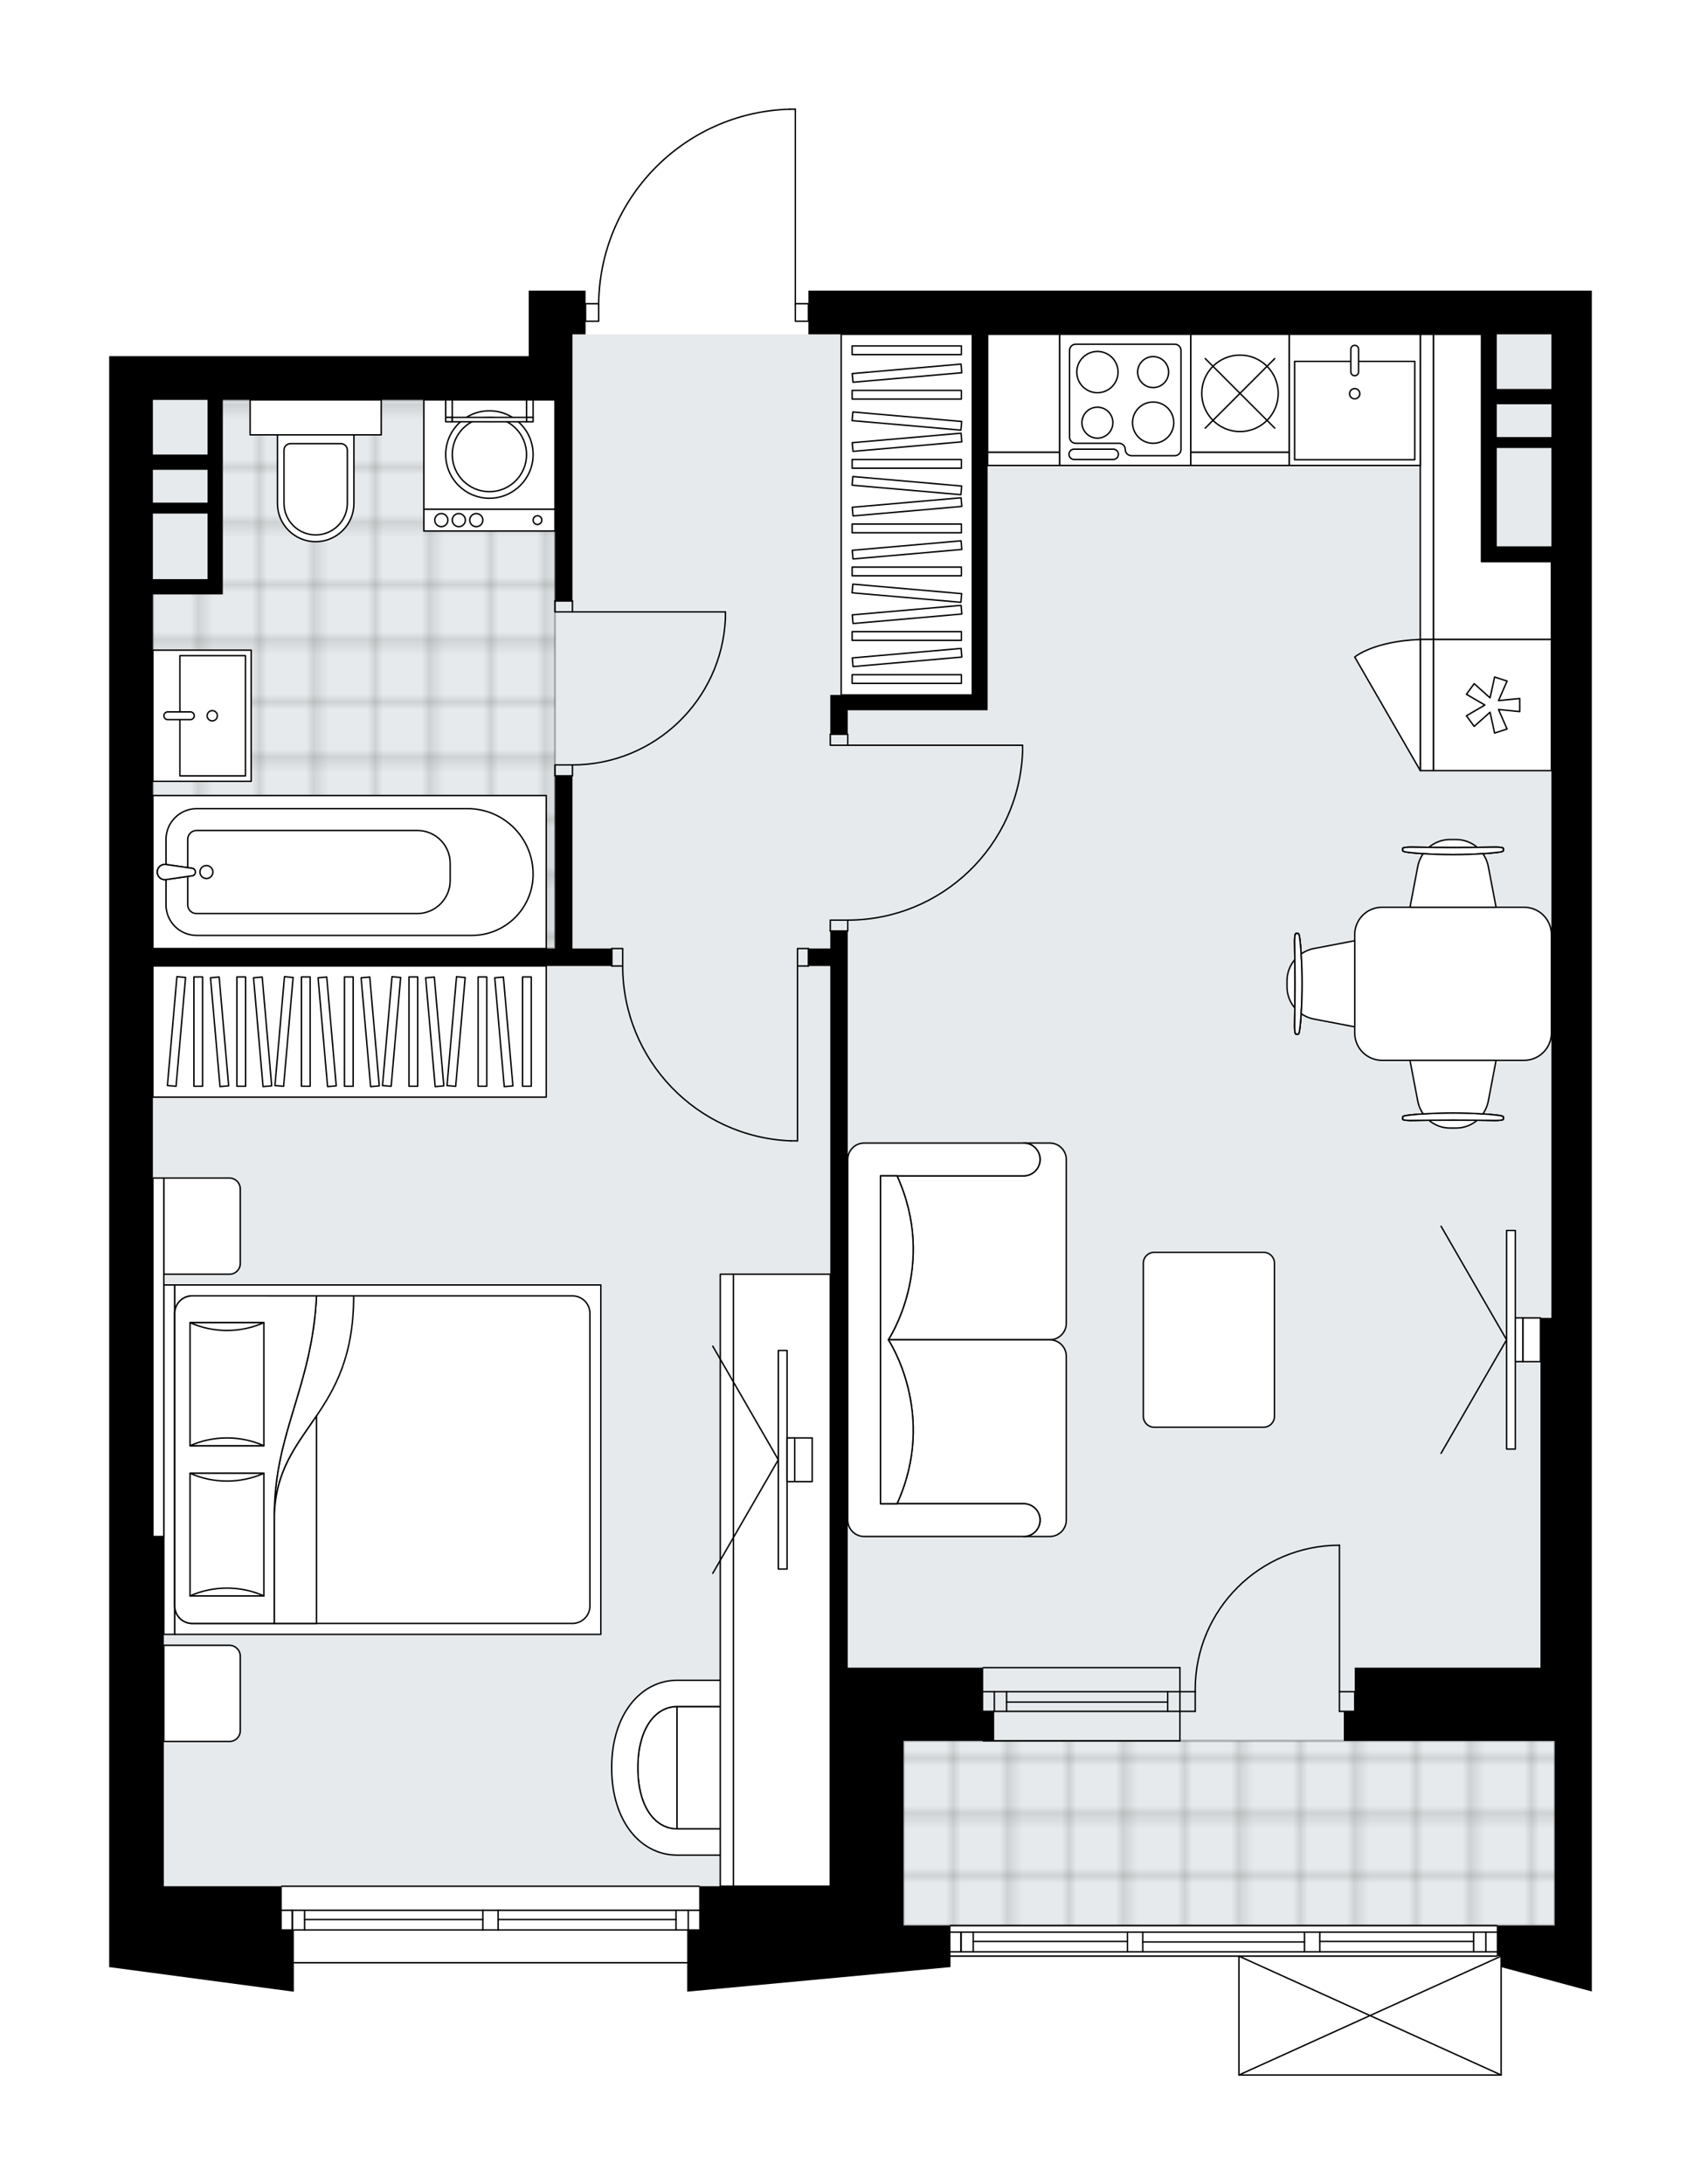 <svg xmlns="http://www.w3.org/2000/svg" xmlns:xlink="http://www.w3.org/1999/xlink" height="2000px" id="Layer_1" style="enable-background:new 0 0 1557.96 2000;" version="1.1" viewBox="0 0 1557.96 2000" width="1557.96px" x="0px" y="0px" xml:space="preserve">
<style type="text/css">
	.st0{fill:none;}
	.st1{opacity:0.25;fill:none;stroke:#000000;stroke-width:0.4;stroke-miterlimit:10;}
	.st2{fill:#FFFFFF;}
	.st3{fill:#E7EAEC;}
	
		.st4{fill:url(#SVGID_1_);stroke:#000000;stroke-width:2;stroke-linecap:round;stroke-linejoin:round;stroke-miterlimit:10;stroke-opacity:0.25;}
	
		.st5{fill:url(#SVGID_00000078758649238224906750000003708295653155096218_);stroke:#000000;stroke-width:2;stroke-linecap:round;stroke-linejoin:round;stroke-miterlimit:10;stroke-opacity:0.25;}
	.st6{fill:none;stroke:#000000;stroke-width:1.3;stroke-linecap:round;stroke-linejoin:round;stroke-miterlimit:10;}
	.st7{fill:#FFFFFF;stroke:#000000;stroke-width:1.3;stroke-linecap:round;stroke-linejoin:round;stroke-miterlimit:10;}
	.st8{fill:none;stroke:#000000;stroke-width:1.3;stroke-linecap:round;stroke-linejoin:round;}
	.st9{fill:none;stroke:#000000;stroke-width:1.3;stroke-linecap:round;stroke-linejoin:round;stroke-dasharray:10.071,10.071;}
	.st10{font-family:'Arial-BoldMT';}
	.st11{font-size:104.9px;}
	.st12{font-size:88.761px;}
	.st13{font-family:'ArialMT';}
	.st14{font-size:40px;}
</style>
<pattern height="14.57" id="New_Pattern_Swatch_2" patternUnits="userSpaceOnUse" style="overflow:visible;" viewBox="7.49 -22.06 14.57 14.57" width="14.57" x="383.89" y="1832.09">
	<g>
		<rect class="st0" height="14.57" width="14.57" x="7.49" y="-22.06" />
		<g>
			<rect class="st1" height="7.29" width="7.29" x="14.77" y="-7.49" />
		</g>
		<g>
			<rect class="st1" height="7.29" width="7.29" x="0.2" y="-7.49" />
		</g>
		<g>
			<rect class="st1" height="7.29" width="7.29" x="22.06" y="-14.77" />
		</g>
		<g>
			<rect class="st1" height="7.29" width="7.29" x="7.49" y="-14.77" />
			<rect class="st1" height="7.29" width="7.29" x="14.77" y="-22.06" />
		</g>
		<g>
			<rect class="st1" height="7.29" width="7.29" x="0.2" y="-22.06" />
		</g>
		<g>
			<rect class="st1" height="7.29" width="7.29" x="22.06" y="-29.35" />
		</g>
		<g>
			<rect class="st1" height="7.29" width="7.29" x="7.49" y="-29.35" />
		</g>
	</g>
</pattern>
<path class="st2" d="M1457.96,266.1v940.67v320.23v67.05  v169.12v28v32.36l-82.41-22.18V1900c0,0,0,0.01,0,0.01c0,0.04-0.01,0.07-0.02,0.11c-0.01,0.05-0.01,0.1-0.03,0.15c0,0,0,0,0,0.01  c0,0.01-0.01,0.01-0.01,0.01c-0.05,0.09-0.12,0.17-0.2,0.23c-0.02,0.02-0.04,0.03-0.07,0.05c-0.09,0.05-0.19,0.09-0.31,0.09  c0,0,0,0-0.01,0c0,0,0,0,0,0h-240.17c0,0,0,0,0,0c0,0,0,0-0.01,0c-0.11,0-0.21-0.04-0.31-0.09c-0.02-0.01-0.04-0.03-0.07-0.05  c-0.08-0.06-0.16-0.14-0.2-0.23c0-0.01-0.01-0.01-0.01-0.01c0,0,0,0,0-0.01c-0.02-0.05-0.02-0.1-0.03-0.15  c-0.01-0.04-0.02-0.07-0.02-0.11c0,0,0-0.01,0-0.01v-108.19H870.55c0,0,0,0,0,0v9.37l-241.17,22.5v-25.84H269.12v25.83l-1.47-0.13  L100,1801.19v-10.01v-64.05v-200.14v-120.09V326.14h40.03h344.24v-20.01V266.1h52.04v11.36h11.39  c0.67-46.31,18.74-90.01,51.07-123.31c32.95-33.94,77.13-53.4,124.41-54.8c0,0,0.01,0,0.01,0c0,0,0.01,0,0.01,0h5.25  c0.36,0,0.65,0.29,0.65,0.65v177.46h11.36h0V266.1h360.26h320.23H1457.96z" id="background" />
<g id="floor">
	<polygon class="st3" points="524.3,306.13 524.3,366.17 140.03,366.17 140.03,1727.14 768.47,1727.14 768.47,1763.16    1423.94,1763.16 1423.94,1727.14 1423.94,691.9 1423.94,366.17 1423.94,306.13  " />
	<pattern id="SVGID_1_" patternTransform="matrix(7.061 0 0 7.164 49160.672 47748.969)" xlink:href="#New_Pattern_Swatch_2">
	</pattern>
	<polygon class="st4" points="201.07,366.17 201.07,535.18 140.03,535.18 140.03,868.53 508.29,868.53 508.29,366.17  " />
	
		<pattern id="SVGID_00000152260772835818902080000007249581520871764407_" patternTransform="matrix(7.061 0 0 7.164 49160.672 47748.969)" xlink:href="#New_Pattern_Swatch_2">
	</pattern>
	
		<rect height="169.12" style="fill:url(#SVGID_00000152260772835818902080000007249581520871764407_);stroke:#000000;stroke-width:2;stroke-linecap:round;stroke-linejoin:round;stroke-miterlimit:10;stroke-opacity:0.25;" width="596.42" x="827.52" y="1594.04" />
	<g id="LWPOLYLINE_00000127021672623786192500000001060085248514226857_">
		<rect class="st6" height="10.01" width="16.01" x="508.29" y="550.3" />
	</g>
	<g id="LWPOLYLINE_00000047749364045124905200000004687357588303604900_">
		<rect class="st6" height="10.01" width="16.01" x="508.29" y="700.41" />
	</g>
	<g id="LINE_00000157994226555090594540000012880699014121550475_">
		<line class="st6" x1="524.3" x2="508.29" y1="550.3" y2="550.3" />
	</g>
	<g id="LINE_00000033337176566902726220000011986848516333061541_">
		<line class="st6" x1="524.3" x2="508.29" y1="710.41" y2="710.41" />
	</g>
	<g id="LINE_00000045579410456229006510000003095247610222848152_">
		<line class="st6" x1="524.3" x2="664.4" y1="560.31" y2="560.31" />
	</g>
	<g id="ARC_00000095331219061268161990000000552854473735889537_">
		<path class="st6" d="M664.4,566.31c-3.33,74.97-65.06,134.05-140.1,134.1" />
	</g>
	<g id="LINE_00000091009210484561345050000010017885725077293977_">
		<line class="st6" x1="664.4" x2="664.4" y1="560.31" y2="566.31" />
	</g>
	<g id="LWPOLYLINE_00000021082069757804111130000008505761210841531009_">
		<rect class="st6" height="16.01" width="10.01" x="730.45" y="868.53" />
	</g>
	<g id="LWPOLYLINE_00000119831032372472692820000005842353691797855154_">
		<rect class="st6" height="16.01" width="10.01" x="560.33" y="868.53" />
	</g>
	<g id="LINE_00000057145254786271398480000003734948914810617783_">
		<line class="st6" x1="740.45" x2="740.45" y1="884.54" y2="868.53" />
	</g>
	<g id="LINE_00000077318480738299204690000016814752400375494038_">
		<line class="st6" x1="560.33" x2="560.33" y1="884.54" y2="868.53" />
	</g>
	<g id="LINE_00000155115157977639924240000003698897680385118855_">
		<line class="st6" x1="730.45" x2="730.45" y1="884.54" y2="1044.65" />
	</g>
	<g id="LINE_00000075159718890102219350000013211940210078798500_">
		<line class="st6" x1="724.44" x2="730.45" y1="1044.65" y2="1044.65" />
	</g>
	<g id="ARC_00000066497750345325179820000017234731127170505090_">
		<path class="st6" d="M724.44,1044.65c-86.03-3.33-154.07-74.02-154.11-160.11" />
	</g>
	<g id="LWPOLYLINE_00000076595855892590626410000015237463929717485246_">
		<rect class="st6" height="10.01" width="16.01" x="760.47" y="672.39" />
	</g>
	<g id="LWPOLYLINE_00000124867338468343215760000012903011583806940326_">
		<rect class="st6" height="10.01" width="16.01" x="760.47" y="842.51" />
	</g>
	<g id="LINE_00000049900084402439019880000017655196395294576028_">
		<line class="st6" x1="776.48" x2="760.47" y1="672.39" y2="672.39" />
	</g>
	<g id="LINE_00000174600631984524640580000008043151577316775566_">
		<line class="st6" x1="776.48" x2="760.47" y1="852.51" y2="852.51" />
	</g>
	<g id="LINE_00000057845603279413463900000002391907292733003403_">
		<line class="st6" x1="776.48" x2="936.59" y1="682.39" y2="682.39" />
	</g>
	<g id="LINE_00000010293869808775938010000013260934946110979262_">
		<line class="st6" x1="936.59" x2="936.59" y1="688.4" y2="682.39" />
	</g>
	<g id="ARC_00000134233695086246023600000000507977813024597178_">
		<path class="st6" d="M936.59,688.4c-3.33,86.03-74.02,154.07-160.11,154.11" />
	</g>
	<g id="LWPOLYLINE_00000165936157769580525410000001023065828328247217_">
		<rect class="st6" height="16.01" width="12.01" x="536.31" y="278.11" />
	</g>
	<g id="LWPOLYLINE_00000061472318499553962120000013789286270104021648_">
		<rect class="st6" height="16.01" width="12.01" x="728.45" y="278.11" />
	</g>
	<g id="LWPOLYLINE_00000102509458258152379990000009204479107076313512_">
		<path class="st6" d="M723.2,100c-97.41,2.88-174.88,82.68-174.88,180.13" />
	</g>
	<g id="LINE_00000121995462310396418460000010888384988007541648_">
		<line class="st6" x1="728.45" x2="728.45" y1="280.13" y2="100" />
	</g>
	<g id="LINE_00000083798840896657214460000017801001264846962850_">
		<line class="st6" x1="728.45" x2="723.2" y1="100" y2="100" />
	</g>
	<g id="ARC_00000076562981919377973770000006057539889133488280_">
		<path class="st6" d="M1094.71,1549.01c-0.01-0.66-0.01-1.31-0.01-1.97c-0.01-72.97,59.14-132.12,132.11-132.13" />
	</g>
	<g id="LINE_00000099655489486541036950000011433701995022799282_">
		<line class="st6" x1="1226.8" x2="1226.8" y1="1549.01" y2="1414.91" />
	</g>
	<g id="LINE_00000138569614710176519510000007843015676639470512_">
		<line class="st6" x1="1080.7" x2="1094.71" y1="1549.01" y2="1549.01" />
	</g>
	<g id="LINE_00000183928024313227128830000014171011648220517293_">
		<line class="st6" x1="1094.71" x2="1094.71" y1="1549.01" y2="1567.02" />
	</g>
	<g id="LINE_00000101785319317771990750000004744180826279643526_">
		<line class="st6" x1="1094.71" x2="1080.7" y1="1567.02" y2="1567.02" />
	</g>
	<g id="LINE_00000119111754460906623550000002317188229036542367_">
		<line class="st6" x1="1240.81" x2="1226.8" y1="1567.02" y2="1567.02" />
	</g>
	<g id="LINE_00000031183446222895908820000005263176708778412685_">
		<line class="st6" x1="1226.8" x2="1226.8" y1="1567.02" y2="1549.01" />
	</g>
	<g id="LINE_00000032634091128454920990000014977463628232694412_">
		<line class="st6" x1="1226.8" x2="1240.81" y1="1549.01" y2="1549.01" />
	</g>
	<g id="LINE_00000151505569848206534300000000109466408811782042_">
		<line class="st6" x1="1240.81" x2="1240.81" y1="1567.02" y2="1549.01" />
	</g>
	<g id="LINE_00000026165695463785489050000013737370727172261520_">
		<line class="st6" x1="1080.7" x2="900.57" y1="1549.01" y2="1549.01" />
	</g>
	<g id="LINE_00000096754942547865124550000016410489968937312158_">
		<line class="st6" x1="1080.7" x2="900.57" y1="1567.02" y2="1567.02" />
	</g>
	<g id="LINE_00000091697524474002230480000003205011458325505155_">
		<line class="st6" x1="1069.49" x2="921.93" y1="1558.51" y2="1558.51" />
	</g>
	<g id="LINE_00000144319538733749887710000010365126869349626033_">
		<line class="st6" x1="910.72" x2="910.72" y1="1549.01" y2="1567.02" />
	</g>
	<g id="LINE_00000171693744687655533450000012922038592417281178_">
		<line class="st6" x1="1069.49" x2="1069.49" y1="1549.01" y2="1567.02" />
	</g>
	<g id="LINE_00000155110481090505011260000010553606903429531271_">
		<line class="st6" x1="1080.7" x2="900.57" y1="1526.99" y2="1526.99" />
	</g>
	<g id="LINE_00000126296832604926478200000001486032894675623301_">
		<line class="st6" x1="900.57" x2="1080.7" y1="1594.04" y2="1594.04" />
	</g>
	<g id="LINE_00000034078630521535520740000017957557115133964222_">
		<line class="st6" x1="921.93" x2="921.93" y1="1548.99" y2="1567.01" />
	</g>
	<g id="LINE_00000183233747445965489180000011462606871723043509_">
		<line class="st6" x1="1080.7" x2="1080.7" y1="1526.99" y2="1594.04" />
	</g>
	<g id="LINE_00000036210803428922950480000006362044613714552244_">
		<line class="st6" x1="258.11" x2="640.38" y1="1727.14" y2="1727.14" />
	</g>
	<g id="LINE_00000002369910937679351050000007294091540019709337_">
		<line class="st6" x1="640.38" x2="456.25" y1="1767.16" y2="1767.16" />
	</g>
	<g id="LINE_00000170262073150307730230000016666945747453301688_">
		<line class="st6" x1="442.24" x2="258.11" y1="1767.16" y2="1767.16" />
	</g>
	<g id="LINE_00000130625693795351076320000005644945809492575620_">
		<line class="st6" x1="267.76" x2="267.76" y1="1749.15" y2="1767.16" />
	</g>
	<g id="LINE_00000000200304274131067220000000271094734393208487_">
		<line class="st6" x1="630.38" x2="630.38" y1="1749.15" y2="1767.16" />
	</g>
	<g id="LINE_00000158009641783423163670000000516387248320443553_">
		<line class="st6" x1="640.38" x2="456.25" y1="1749.15" y2="1749.15" />
	</g>
	<g id="LINE_00000047060209000064769490000015884679477455626120_">
		<line class="st6" x1="442.24" x2="258.11" y1="1749.15" y2="1749.15" />
	</g>
	<g id="LINE_00000062167091792140121860000017848678431445269157_">
		<line class="st6" x1="442.24" x2="278.97" y1="1757.66" y2="1757.66" />
	</g>
	<g id="LINE_00000183218786918034301920000013774833938540453293_">
		<line class="st6" x1="619.17" x2="456.25" y1="1757.66" y2="1757.66" />
	</g>
	<g id="LINE_00000147221385768016884790000010897317254197528196_">
		<line class="st6" x1="619.17" x2="619.17" y1="1767.16" y2="1749.15" />
	</g>
	<g id="LINE_00000165202185719902693000000016437278320103750308_">
		<line class="st6" x1="267.76" x2="267.76" y1="1749.15" y2="1767.16" />
	</g>
	<g id="LINE_00000140731564621682458160000013225409259642452888_">
		<line class="st6" x1="278.97" x2="278.97" y1="1767.16" y2="1749.15" />
	</g>
	<g id="LINE_00000155829556325061186720000003494680761897832331_">
		<line class="st6" x1="456.25" x2="456.25" y1="1749.15" y2="1767.16" />
	</g>
	<g id="LINE_00000006692030805648186700000003483973248742010764_">
		<line class="st6" x1="456.25" x2="442.24" y1="1767.16" y2="1767.16" />
	</g>
	<g id="LINE_00000126317998480500030020000017453794747939527328_">
		<line class="st6" x1="442.24" x2="442.24" y1="1767.16" y2="1749.15" />
	</g>
	<g id="LINE_00000072998138255580615670000015837372348332824254_">
		<line class="st6" x1="442.24" x2="456.25" y1="1749.15" y2="1749.15" />
	</g>
	<g id="LINE_00000095340347187423666740000007354627960173120919_">
		<line class="st6" x1="640.38" x2="258.11" y1="1797.18" y2="1797.18" />
	</g>
	<g id="LINE_00000127754792391890058500000002026111557071343012_">
		<line class="st6" x1="870.55" x2="1370.9" y1="1763.16" y2="1763.16" />
	</g>
	<g id="LINE_00000181066481274193476070000011146300817728989870_">
		<line class="st6" x1="880.2" x2="880.2" y1="1769.16" y2="1787.18" />
	</g>
	<g id="LINE_00000091724931500071784710000003970679817876211120_">
		<line class="st6" x1="1360.89" x2="1360.89" y1="1769.16" y2="1787.18" />
	</g>
	<g id="LINE_00000109747551431683371180000007465610637137207966_">
		<line class="st6" x1="1032.66" x2="891.4" y1="1777.67" y2="1777.67" />
	</g>
	<g id="LINE_00000126306508545822982520000013621143119630232195_">
		<line class="st6" x1="1349.69" x2="1208.81" y1="1777.67" y2="1777.67" />
	</g>
	<g id="LINE_00000096045011319367419170000007384262988797160609_">
		<line class="st6" x1="1349.69" x2="1349.69" y1="1787.18" y2="1769.16" />
	</g>
	<g id="LINE_00000000188855814505885240000003002538616282651039_">
		<line class="st6" x1="880.2" x2="880.2" y1="1769.16" y2="1787.18" />
	</g>
	<g id="LINE_00000016038944686244052640000008920792662264529536_">
		<line class="st6" x1="891.4" x2="891.4" y1="1787.18" y2="1769.16" />
	</g>
	<g id="LINE_00000022552387273242713700000009418861804303751322_">
		<line class="st6" x1="1046.67" x2="1046.67" y1="1769.16" y2="1787.18" />
	</g>
	<g id="LINE_00000116235732547403800510000009537917942296631471_">
		<line class="st6" x1="1046.67" x2="1032.66" y1="1787.18" y2="1787.18" />
	</g>
	<g id="LINE_00000129171621708891140380000014254641785203411357_">
		<line class="st6" x1="1032.66" x2="1032.66" y1="1787.18" y2="1769.16" />
	</g>
	<g id="LINE_00000055707151254877206470000009151410512064054429_">
		<line class="st6" x1="1032.66" x2="1046.67" y1="1769.16" y2="1769.16" />
	</g>
	<g id="LINE_00000113338426510354557240000008761825043950682757_">
		<line class="st6" x1="1370.9" x2="870.55" y1="1791.16" y2="1791.16" />
	</g>
	<g id="LINE_00000018203174187184809140000002918202147170749608_">
		<line class="st6" x1="1208.81" x2="1208.81" y1="1769.16" y2="1787.18" />
	</g>
	<g id="LINE_00000104698867981987753470000003802389748640642950_">
		<line class="st6" x1="1208.81" x2="1194.8" y1="1787.18" y2="1787.18" />
	</g>
	<g id="LINE_00000147184098224945300080000007448398061412077495_">
		<line class="st6" x1="1194.8" x2="1194.8" y1="1787.18" y2="1769.16" />
	</g>
	<g id="LINE_00000106115939694191098830000017973111526358753720_">
		<line class="st6" x1="1194.8" x2="1208.81" y1="1769.16" y2="1769.16" />
	</g>
	<g id="LINE_00000050631731761982095110000001262992487113339832_">
		<line class="st6" x1="1194.8" x2="1046.67" y1="1778.17" y2="1778.17" />
	</g>
	<g id="LWPOLYLINE_00000007416307749087579840000007836342362678517168_">
		<line class="st6" x1="1208.81" x2="1370.9" y1="1769.16" y2="1769.16" />
	</g>
	<g id="LWPOLYLINE_00000177483344065583021390000003836265923659239826_">
		<line class="st6" x1="1194.8" x2="1046.67" y1="1769.16" y2="1769.16" />
	</g>
	<g id="LWPOLYLINE_00000058550396173851300380000010039319650737216152_">
		<line class="st6" x1="1032.66" x2="870.55" y1="1769.16" y2="1769.16" />
	</g>
	<g id="LWPOLYLINE_00000062152494696941520640000008286205586574361011_">
		<line class="st6" x1="1208.81" x2="1370.9" y1="1787.18" y2="1787.18" />
	</g>
	<g id="LWPOLYLINE_00000127761658758033990760000011926517132533527484_">
		<line class="st6" x1="1194.8" x2="1046.67" y1="1787.18" y2="1787.18" />
	</g>
	<g id="LWPOLYLINE_00000054978709757420536670000007863112361961953976_">
		<line class="st6" x1="1032.66" x2="870.55" y1="1787.18" y2="1787.18" />
	</g>
	<g id="LINE_00000008847558820663662730000003216275294853603493_">
		<line class="st6" x1="1374.9" x2="1134.73" y1="1900" y2="1900" />
	</g>
	<g id="LINE_00000064355226678682087950000001159003730470514879_">
		<line class="st6" x1="1134.73" x2="1134.73" y1="1900" y2="1791.16" />
	</g>
	<g id="LINE_00000060732924431002249900000005352701828362591622_">
		<line class="st6" x1="1374.9" x2="1374.9" y1="1791.16" y2="1900" />
	</g>
	<g id="LWPOLYLINE_00000080923465198797724170000010972715657430047900_">
		<line class="st6" x1="1134.73" x2="1374.9" y1="1791.16" y2="1900" />
	</g>
	<g id="LWPOLYLINE_00000105428250667733807640000005927647244356117125_">
		<line class="st6" x1="1374.9" x2="1134.73" y1="1791.16" y2="1900" />
	</g>
	<path d="M890.56,636.36H760.47v14.01v22.02h16.01v-22.02h114.08h14.01V306.13h196.14h256.18v50.04v14.01v144.1h14.01h50.04v692.49   h-10.01v320.23h-170.12v40.03h-10.01v27.02h10.01h183.13v169.12h-53.04v28h3h1v10.01l83.06,22.35v-32.36v-28v-169.12v-67.05   v-320.23V266.1h-37.03h-320.23H740.45v40.03h150.11V636.36z M1370.9,370.17h50.04v30.02h-50.04V370.17z M1370.9,500.26V410.2h50.04   v90.06H1370.9z M1420.94,306.13v50.04h-50.04v-50.04H1420.94z" />
	<path d="M269.12,1823.67v-32.49v-24.02h-11.01v-40.03H150.04v-200.14v-120.09h-10.01V884.54h420.3v-16.01H524.3V710.41h-16.01   v158.11H140.03V544.3h50.04h14.01V430.21v-64.05h280.2h24.02V550.3h16.01V366.17v-60.04h12.01V266.1h-52.04v40.03v20.01H140.03H100   v1080.77v120.09v200.14v64.05v10.01l167.65,22.35L269.12,1823.67z M140.03,366.17h50.04v50.04h-50.04V366.17z M140.03,430.21h50.04   v30.02h-50.04V430.21z M140.03,470.24h50.04v60.04h-50.04V470.24z" />
	<polygon points="900.57,1567.02 900.57,1526.99 776.48,1526.99 776.48,852.51 760.47,852.51 760.47,868.53 740.45,868.53    740.45,884.54 760.47,884.54 760.47,1526.99 760.47,1594.04 760.47,1727.14 640.38,1727.14 640.38,1767.16 629.38,1767.16    629.38,1791.18 629.38,1823.68 870.55,1801.18 870.55,1791.18 870.55,1791.16 870.55,1763.16 827.52,1763.16 827.52,1727.14    827.52,1594.04 900.57,1594.04 910.58,1594.04 910.58,1567.02  " />
</g>
<g id="mebel">
	<g>
		<path class="st7" d="M220.08,1584.78v-68.24c0-5.53-4.48-10.01-10.01-10.01h-60.04v88.06h60.23    C215.69,1594.6,220.08,1590.2,220.08,1584.78z" />
		<path class="st7" d="M220.08,1156.93v-68.24c0-5.53-4.48-10.01-10.01-10.01h-60.04v88.06h60.23    C215.69,1166.75,220.08,1162.35,220.08,1156.93z" />
		<g>
			
				<rect class="st7" height="10.01" transform="matrix(4.503493e-11 -1 1 4.503493e-11 -1181.513 1491.589)" width="319.95" x="-4.94" y="1331.55" />
			
				<rect class="st7" height="390.28" transform="matrix(4.487572e-11 -1 1 4.487572e-11 -981.371 1691.731)" width="319.95" x="195.2" y="1141.41" />
			<path class="st7" d="M160.04,1470.51v-267.92c0-8.84,7.17-16.01,16.01-16.01H524.3c8.84,0,16.01,7.17,16.01,16.01v267.92     c0,8.84-7.17,16.01-16.01,16.01H176.05C167.21,1486.52,160.04,1479.35,160.04,1470.51z" />
			<path class="st7" d="M289.89,1186.58c-4.1,83.68-38.58,125.16-38.61,200.51c2.73-80.63,72.79-89.23,72.64-200.51L289.89,1186.58z     " />
			<g>
				<path class="st7" d="M289.89,1186.58c-4.1,83.68-38.58,125.16-38.61,200.51l0,99.43h-75.23c-8.84,0-16.01-7.17-16.01-16.01      v-267.92c0-8.84,7.17-16.01,16.01-16.01L289.89,1186.58L289.89,1186.58z" />
			</g>
			
				<rect class="st7" height="67.58" transform="matrix(4.528051e-11 -1 1 4.528051e-11 -1197.289 1613.037)" width="112.28" x="151.73" y="1371.37" />
			<path class="st7" d="M241.67,1349.02c-21.23,9.51-46.35,9.51-67.58,0H241.67z" />
			<path class="st7" d="M174.08,1461.3c21.23-9.51,46.35-9.51,67.58,0H174.08z" />
			
				<rect class="st7" height="67.58" transform="matrix(4.486462e-11 -1 1 4.486462e-11 -1059.575 1475.323)" width="112.71" x="151.52" y="1233.66" />
			<path class="st7" d="M241.67,1211.09c-21.23,9.55-46.35,9.55-67.58,0H241.67z" />
			<path class="st7" d="M174.08,1323.81c21.23-9.55,46.35-9.55,67.58,0H174.08z" />
			<g>
				<path class="st7" d="M251.29,1387.09v99.43h38.61v-189.99C271.68,1323.45,252.68,1345.86,251.29,1387.09z" />
			</g>
		</g>
	</g>
	<g>
		
			<rect class="st7" height="330.23" transform="matrix(-1 -1.438180e-10 1.438180e-10 -1 1661.034 942.488)" width="120.09" x="770.47" y="306.13" />
		<g>
			
				<rect class="st7" height="7.95" transform="matrix(-1 -1.349095e-10 1.349095e-10 -1 1661.034 1243.522)" width="100.07" x="780.48" y="617.78" />
			
				<rect class="st7" height="7.95" transform="matrix(-1 -1.342101e-10 1.342101e-10 -1 1661.034 1164.711)" width="100.07" x="780.48" y="578.38" />
			
				<rect class="st7" height="7.95" transform="matrix(-1 -1.349095e-10 1.349095e-10 -1 1661.034 1046.495)" width="100.07" x="780.48" y="519.27" />
			
				<rect class="st7" height="7.95" transform="matrix(-1 -1.348007e-10 1.348007e-10 -1 1661.034 967.685)" width="100.07" x="780.48" y="479.87" />
			
				<rect class="st7" height="7.95" transform="matrix(-1 -1.345005e-10 1.345005e-10 -1 1661.034 849.469)" width="100.07" x="780.48" y="420.76" />
			
				<rect class="st7" height="7.95" transform="matrix(-0.996 -0.087 0.087 -0.996 1610.553 1156.219)" width="100.07" x="780.48" y="538.97" />
			
				<rect class="st7" height="7.95" transform="matrix(-0.996 -0.087 0.087 -0.996 1619.139 959.567)" width="100.07" x="780.48" y="440.46" />
			
				<rect class="st7" height="7.95" transform="matrix(-0.996 0.087 -0.087 -0.996 1710.347 1129.441)" width="100.07" x="780.48" y="598.08" />
			
				<rect class="st7" height="7.95" transform="matrix(-0.996 0.087 -0.087 -0.996 1706.912 1050.781)" width="100.07" x="780.48" y="558.68" />
			
				<rect class="st7" height="7.95" transform="matrix(-0.996 0.087 -0.087 -0.996 1701.761 932.79)" width="100.07" x="780.48" y="499.57" />
			
				<rect class="st7" height="7.95" transform="matrix(-0.996 0.087 -0.087 -0.996 1698.326 854.129)" width="100.07" x="780.48" y="460.16" />
			
				<rect class="st7" height="7.95" transform="matrix(-0.996 -0.087 0.087 -0.996 1624.29 841.576)" width="100.07" x="780.48" y="381.35" />
			
				<rect class="st7" height="7.95" transform="matrix(-0.996 0.087 -0.087 -0.996 1693.175 736.138)" width="100.07" x="780.48" y="401.06" />
			
				<rect class="st7" height="7.95" transform="matrix(-1 -1.348007e-10 1.348007e-10 -1 1661.034 722.918)" width="100.07" x="780.48" y="357.48" />
			
				<rect class="st7" height="7.95" transform="matrix(-1 -1.349095e-10 1.349095e-10 -1 1661.034 641.453)" width="100.07" x="780.48" y="316.75" />
			
				<rect class="st7" height="7.95" transform="matrix(-0.996 0.087 -0.087 -0.996 1687.66 609.828)" width="100.07" x="780.48" y="337.78" />
		</g>
	</g>
	<g>
		
			<rect class="st7" height="360.26" transform="matrix(1.435224e-10 -1 1 1.435224e-10 -624.425 1264.735)" width="120.09" x="260.11" y="764.45" />
		<g>
			
				<rect class="st7" height="7.95" transform="matrix(1.350192e-10 -1 1 1.350192e-10 -763.011 1126.148)" width="100.07" x="131.53" y="940.6" />
			
				<rect class="st7" height="7.95" transform="matrix(1.350094e-10 -1 1 1.350094e-10 -723.606 1165.553)" width="100.07" x="170.94" y="940.6" />
			
				<rect class="st7" height="7.95" transform="matrix(1.347829e-10 -1 1 1.347829e-10 -664.498 1224.661)" width="100.07" x="230.05" y="940.6" />
			
				<rect class="st7" height="7.95" transform="matrix(1.347278e-10 -1 1 1.347278e-10 -625.093 1264.067)" width="100.07" x="269.45" y="940.6" />
			
				<rect class="st7" height="7.95" transform="matrix(1.344916e-10 -1 1 1.344916e-10 -565.985 1323.175)" width="100.07" x="328.56" y="940.6" />
			
				<rect class="st7" height="7.95" transform="matrix(0.087 -0.996 0.996 0.087 -793.227 1023.504)" width="100.07" x="111.83" y="940.6" />
			
				<rect class="st7" height="7.95" transform="matrix(0.087 -0.996 0.996 0.087 -703.3 1121.642)" width="100.07" x="210.34" y="940.6" />
			
				<rect class="st7" height="7.95" transform="matrix(0.087 -0.996 0.996 0.087 -613.372 1219.781)" width="100.07" x="308.86" y="940.6" />
			
				<rect class="st7" height="7.95" transform="matrix(-0.087 -0.996 0.996 -0.087 -722.172 1227.41)" width="100.07" x="151.24" y="940.6" />
			
				<rect class="st7" height="7.95" transform="matrix(-0.087 -0.996 0.996 -0.087 -679.332 1266.666)" width="100.07" x="190.64" y="940.6" />
			
				<rect class="st7" height="7.95" transform="matrix(-0.087 -0.996 0.996 -0.087 -615.073 1325.549)" width="100.07" x="249.75" y="940.6" />
			
				<rect class="st7" height="7.95" transform="matrix(-0.087 -0.996 0.996 -0.087 -572.233 1364.804)" width="100.07" x="289.15" y="940.6" />
			
				<rect class="st7" height="7.95" transform="matrix(0.087 -0.996 0.996 0.087 -559.416 1278.664)" width="100.07" x="367.96" y="940.6" />
			
				<rect class="st7" height="7.95" transform="matrix(-0.087 -0.996 0.996 -0.087 -507.974 1423.687)" width="100.07" x="348.26" y="940.6" />
			
				<rect class="st7" height="7.95" transform="matrix(1.347829e-10 -1 1 1.347829e-10 -502.709 1386.45)" width="100.07" x="391.83" y="940.6" />
			
				<rect class="st7" height="7.95" transform="matrix(1.350192e-10 -1 1 1.350192e-10 -461.977 1427.182)" width="100.07" x="432.57" y="940.6" />
			
				<rect class="st7" height="7.95" transform="matrix(-0.087 -0.996 0.996 -0.087 -439.184 1486.722)" width="100.07" x="411.54" y="940.6" />
		</g>
	</g>
	<g>
		<polygon class="st7" points="1312.86,306.15 1312.86,585.56 1420.94,585.56 1420.94,514.3 1356.89,514.3 1356.89,306.15   " />
		
			<rect class="st7" height="12.01" transform="matrix(-1.836970e-16 1 -1 -1.836970e-16 1752.71 -860.998)" width="279.41" x="1167.15" y="439.85" />
	</g>
	<g>
		<rect class="st7" height="108.08" width="66.04" x="904.57" y="306.13" />
		<rect class="st7" height="12.01" width="66.04" x="904.57" y="414.2" />
	</g>
	<g>
		<path class="st7" d="M937.59,1076.67L937.59,1076.67c8.29,0,15.01-6.72,15.01-15.01l0,0c0-8.29-6.72-15.01-15.01-15.01l0,0h23.96    c8.32,0,15.07,6.75,15.07,15.07v149.98c0,8.3-6.79,15.08-15.08,15.08l-147.94,0c0,0,45.54-67.69,7.98-150.1H937.59z" />
		<path class="st7" d="M937.59,1376.89L937.59,1376.89c8.29,0,15.01,6.72,15.01,15.01v0c0,8.29-6.72,15.01-15.01,15.01l0,0h23.96    c8.32,0,15.07-6.75,15.07-15.07v-149.98c0-8.3-6.79-15.08-15.08-15.08l-147.94,0c0,0,45.54,67.69,7.98,150.1H937.59z" />
		<path class="st7" d="M791.49,1046.65h146.1c8.29,0,15.01,6.72,15.01,15.01l0,0c0,8.29-6.72,15.01-15.01,15.01H806.5v300.21h131.09    c8.29,0,15.01,6.72,15.01,15.01l0,0c0,8.29-6.72,15.01-15.01,15.01h-146.1c-8.29,0-15.01-6.72-15.01-15.01v-330.23    C776.48,1053.41,783.23,1046.65,791.49,1046.65z" />
		<path class="st7" d="M821.58,1376.89c37.56-82.41-7.98-150.1-7.98-150.1v-0.01c0,0,45.54-67.69,7.98-150.1H806.5v300.21    L821.58,1376.89z" />
	</g>
	<g>
		<path class="st7" d="M1395.92,970.9h-130.09c-13.82,0-25.02-11.2-25.02-25.02v-90.12c0-13.82,11.2-25.02,25.02-25.02h130.09    c13.82,0,25.02,11.2,25.02,25.02v90.12C1420.94,959.7,1409.74,970.9,1395.92,970.9z" />
		<g>
			<g id="LINE_00000037674931918770007620000015409241285030462629_">
				<path class="st7" d="M1372.46,780.33c-24.23,3.04-59,3.04-83.23,0c-2.8-0.35-4.42-0.88-4.42-1.43v-0.14v-1.98      c0-0.6,3.14-1.08,7.01-1.08c25.95,0.41,52.11,0.41,78.06,0c3.87,0,7,0.48,7,1.08v1.98v0.14      C1376.88,779.46,1375.26,779.98,1372.46,780.33z" />
			</g>
			<g id="LINE_00000006684917154328990340000014023122159945411728_">
				<path class="st7" d="M1372.46,780.33c-24.23,3.04-59,3.04-83.23,0c-2.8-0.35-4.42-0.88-4.42-1.43v-0.14v-1.98      c0-0.6,3.14-1.08,7.01-1.08c25.95,0.41,52.11,0.41,78.06,0c3.87,0,7,0.48,7,1.08v1.98v0.14      C1376.88,779.46,1375.26,779.98,1372.46,780.33z" />
			</g>
			<g id="LINE_00000147208777591938120050000009748897886400398518_">
				<path class="st7" d="M1372.46,780.33c-24.23,3.04-59,3.04-83.23,0c-2.8-0.35-4.42-0.88-4.42-1.43v-0.14v-1.98      c0-0.6,3.14-1.08,7.01-1.08c25.95,0.41,52.11,0.41,78.06,0c3.87,0,7,0.48,7,1.08v1.98v0.14      C1376.88,779.46,1375.26,779.98,1372.46,780.33z" />
			</g>
			<path class="st7" d="M1352.97,775.84c-5.27-4.45-12.04-7.11-19.36-7.11h-5.52c-7.32,0-14.09,2.66-19.36,7.11     C1323.47,775.97,1338.22,775.97,1352.97,775.84z" />
			<path class="st7" d="M1370.27,830.74l-7.18-37.62c-0.81-4.25-2.58-8.09-4.93-11.46c-17.37,1.22-37.27,1.22-54.63,0     c-2.35,3.37-4.12,7.21-4.93,11.46l-7.18,37.62H1370.27z" />
		</g>
		<g>
			<g id="LINE_00000071551978573410863950000004993885808310655884_">
				<path class="st7" d="M1190.4,859.21c3.04,24.23,3.04,59,0,83.23c-0.35,2.8-0.88,4.42-1.43,4.42h-0.14h-1.98      c-0.6,0-1.08-3.14-1.08-7c0.41-25.95,0.41-52.11,0-78.06c0-3.87,0.48-7,1.08-7h1.98h0.14      C1189.52,854.79,1190.05,856.41,1190.4,859.21z" />
			</g>
			<g id="LINE_00000081638107150185996950000000948611545542063235_">
				<path class="st7" d="M1190.4,859.21c3.04,24.23,3.04,59,0,83.23c-0.35,2.8-0.88,4.42-1.43,4.42h-0.14h-1.98      c-0.6,0-1.08-3.14-1.08-7c0.41-25.95,0.41-52.11,0-78.06c0-3.87,0.48-7,1.08-7h1.98h0.14      C1189.52,854.79,1190.05,856.41,1190.4,859.21z" />
			</g>
			<g id="LINE_00000131333678361569984110000001633454779349515649_">
				<path class="st7" d="M1190.4,859.21c3.04,24.23,3.04,59,0,83.23c-0.35,2.8-0.88,4.42-1.43,4.42h-0.14h-1.98      c-0.6,0-1.08-3.14-1.08-7c0.41-25.95,0.41-52.11,0-78.06c0-3.87,0.48-7,1.08-7h1.98h0.14      C1189.52,854.79,1190.05,856.41,1190.4,859.21z" />
			</g>
			<path class="st7" d="M1185.9,878.7c-4.45,5.27-7.11,12.04-7.11,19.36v5.52c0,7.32,2.66,14.09,7.11,19.36     C1186.03,908.19,1186.03,893.45,1185.9,878.7z" />
			<path class="st7" d="M1240.81,861.39l-37.62,7.18c-4.25,0.81-8.09,2.58-11.46,4.93c1.22,17.37,1.22,37.27,0,54.63     c3.37,2.35,7.21,4.12,11.46,4.93l37.62,7.18V861.39z" />
		</g>
		<g>
			<g id="LINE_00000183960297681935698440000012959117505913973899_">
				<path class="st7" d="M1289.23,1021.31c24.23-3.04,59-3.04,83.23,0c2.8,0.35,4.42,0.88,4.42,1.43v0.14v1.98      c0,0.6-3.14,1.08-7,1.08c-25.95-0.41-52.11-0.41-78.06,0c-3.87,0-7.01-0.48-7.01-1.08v-1.98v-0.14      C1284.81,1022.19,1286.44,1021.66,1289.23,1021.31z" />
			</g>
			<g id="LINE_00000089552468018226943020000017362368205854334909_">
				<path class="st7" d="M1289.23,1021.31c24.23-3.04,59-3.04,83.23,0c2.8,0.35,4.42,0.88,4.42,1.43v0.14v1.98      c0,0.6-3.14,1.08-7,1.08c-25.95-0.41-52.11-0.41-78.06,0c-3.87,0-7.01-0.48-7.01-1.08v-1.98v-0.14      C1284.81,1022.19,1286.44,1021.66,1289.23,1021.31z" />
			</g>
			<g id="LINE_00000072263378365511720890000000021036864410977201_">
				<path class="st7" d="M1289.23,1021.31c24.23-3.04,59-3.04,83.23,0c2.8,0.35,4.42,0.88,4.42,1.43v0.14v1.98      c0,0.6-3.14,1.08-7,1.08c-25.95-0.41-52.11-0.41-78.06,0c-3.87,0-7.01-0.48-7.01-1.08v-1.98v-0.14      C1284.81,1022.19,1286.44,1021.66,1289.23,1021.31z" />
			</g>
			<path class="st7" d="M1308.72,1025.8c5.27,4.45,12.04,7.11,19.36,7.11h5.52c7.32,0,14.09-2.66,19.36-7.11     C1338.22,1025.67,1323.47,1025.67,1308.72,1025.8z" />
			<path class="st7" d="M1291.42,970.9l7.18,37.62c0.81,4.25,2.58,8.09,4.93,11.46c17.37-1.22,37.27-1.22,54.63,0     c2.35-3.37,4.12-7.21,4.93-11.46l7.18-37.62H1291.42z" />
		</g>
	</g>
	<g>
		<g>
			<g id="LINE_00000158013148720906389530000000116520679182022068_">
				<line class="st7" x1="1379.91" x2="1319.86" y1="1226.78" y2="1330.78" />
			</g>
			<g id="LINE_00000036958614918731865860000016205362348657448381_">
				<line class="st7" x1="1379.91" x2="1319.86" y1="1226.78" y2="1122.78" />
			</g>
		</g>
		<rect class="st7" height="200.14" width="8.01" x="1379.91" y="1126.71" />
		
			<rect class="st7" height="40.03" transform="matrix(-1 -1.224647e-16 1.224647e-16 -1 2782.83 2453.56)" width="7" x="1387.91" y="1206.77" />
		<rect class="st7" height="40.03" width="16.01" x="1394.92" y="1206.77" />
	</g>
	<g>
		<path class="st7" d="M1167.28,1296.94v-140.32c0-5.47-4.43-9.9-9.9-9.9h-100.29c-5.47,0-9.9,4.43-9.9,9.9v140.32    c0,5.47,4.43,9.9,9.9,9.9h100.29C1162.85,1306.84,1167.28,1302.41,1167.28,1296.94z" />
	</g>
	<g>
		<g>
			<g>
				<path class="st7" d="M720.24,1659.67v-82.1c0-8.26-6.7-14.96-14.96-14.96h-85.21v112.03h85.21      C713.54,1674.64,720.24,1667.94,720.24,1659.67z" />
				<path class="st7" d="M620.07,1562.6c-19.44,0-35.87,19.56-35.87,56.04c0,36.48,16.22,55.99,35.87,55.99V1562.6z" />
				<path class="st7" d="M620.07,1698.65c-32.78,0-59.84-30.27-59.84-80.01c0-49.74,27.41-80.06,59.84-80.06h85.16v24.02h-85.16      c-19.44,0-35.87,19.56-35.87,56.04c0,36.48,16.22,55.99,35.87,55.99h85.16v24.02H620.07z" />
			</g>
		</g>
		<g>
			
				<rect class="st7" height="88.76" transform="matrix(2.374694e-10 -1 1 2.374694e-10 -730.846 2163.026)" width="560.4" x="435.89" y="1402.56" />
			
				<rect class="st7" height="12.01" transform="matrix(1.545660e-10 -1 1 1.545660e-10 -781.229 2112.644)" width="560.4" x="385.51" y="1440.93" />
		</g>
		<g>
			<g>
				<g id="LINE_00000060723758706295854310000015375334808321762468_">
					<line class="st7" x1="712.87" x2="652.83" y1="1336.64" y2="1440.64" />
				</g>
				<g id="LINE_00000032612292746475837890000011671726903503054475_">
					<line class="st7" x1="712.87" x2="652.83" y1="1336.64" y2="1232.64" />
				</g>
			</g>
			<rect class="st7" height="200.14" width="8.01" x="712.87" y="1236.57" />
			
				<rect class="st7" height="40.03" transform="matrix(-1 -1.807311e-10 1.807311e-10 -1 1448.762 2673.283)" width="7" x="720.88" y="1316.63" />
			<rect class="st7" height="40.03" width="16.01" x="727.88" y="1316.63" />
		</g>
	</g>
	<g>
		<g>
			<rect class="st7" height="20.01" width="120.09" x="388.2" y="466.24" />
			<rect class="st7" height="100.07" width="120.09" x="388.2" y="366.17" />
			<g id="CIRCLE_00000093864326596317243790000003781923300678909856_">
				<circle class="st7" cx="448.25" cy="416.2" r="40.03" />
			</g>
			<g id="CIRCLE_00000171686363251019581140000016195085599570701232_">
				<circle class="st7" cx="448.25" cy="416.2" r="34.02" />
			</g>
			<g id="CIRCLE_00000132063724372044222110000004428002030044700553_">
				<circle class="st7" cx="492.28" cy="476.25" r="4" />
			</g>
			<g id="CIRCLE_00000104665927353840473270000017216383816192680602_">
				<circle class="st7" cx="436.24" cy="476.25" r="6" />
			</g>
			<g id="CIRCLE_00000024681205035340553260000002020676615112767415_">
				<circle class="st7" cx="420.23" cy="476.25" r="6" />
			</g>
			<g id="CIRCLE_00000079463359292375113690000006406871008681824446_">
				<circle class="st7" cx="404.21" cy="476.25" r="6" />
			</g>
		</g>
		<g>
			<rect class="st7" height="16.01" width="6" x="408.22" y="366.17" />
			<rect class="st7" height="4" width="6" x="408.22" y="382.18" />
			<rect class="st7" height="16.01" width="6" x="482.27" y="366.17" />
			<rect class="st7" height="4" width="6" x="482.27" y="382.18" />
			
				<rect class="st7" height="4" transform="matrix(-1 -1.224647e-16 1.224647e-16 -1 896.492 768.364)" width="68.05" x="414.22" y="382.18" />
		</g>
	</g>
	<g>
		
			<rect class="st7" height="360.26" transform="matrix(4.492302e-11 -1 1 4.492302e-11 -478.321 1118.631)" width="140.1" x="250.11" y="618.35" />
		<g id="ARC_00000050649421673134582220000012363203714236886668_">
			<path class="st7" d="M152.02,805.39c-0.67,0.1-1.35,0.1-2.02,0c-3.82-0.56-6.46-4.1-5.9-7.92s4.1-6.46,7.92-5.9l24.44,3.57     c1.13,0.34,2.01,1.22,2.35,2.35c0.55,1.85-0.5,3.79-2.35,4.35L152.02,805.39z" />
		</g>
		<path class="st7" d="M152.04,768.66v22.91l24.43,3.56c1.13,0.34,2.01,1.22,2.35,2.35c0.55,1.85-0.5,3.79-2.35,4.35l-24.43,3.56    v23.11c0,15.48,12.54,28.02,28.02,28.02h252.14c30.97,0,56.08-25.11,56.08-56.08c0-33.14-26.86-60-60-60H180.26    C164.67,740.43,152.04,753.07,152.04,768.66z" />
		<path class="st7" d="M171.91,768.6v25.87l4.56,0.66c1.13,0.34,2.01,1.22,2.35,2.35c0.55,1.85-0.5,3.79-2.35,4.35l-4.56,0.66v26.01    c0,4.42,3.58,8.01,8.01,8.01H382.1c16.68,0,30.21-13.52,30.21-30.21v-15.83c0-16.58-13.44-30.02-30.02-30.02H180.05    C175.55,760.45,171.91,764.1,171.91,768.6z" />
		<g id="ARC_00000127751431778065370310000014426258682581307827_">
			<path class="st7" d="M152.02,805.39c-0.67,0.1-1.35,0.1-2.02,0c-3.82-0.56-6.46-4.1-5.9-7.92s4.1-6.46,7.92-5.9l24.44,3.57     c1.13,0.34,2.01,1.22,2.35,2.35c0.55,1.85-0.5,3.79-2.35,4.35L152.02,805.39z" />
		</g>
		<circle class="st7" cx="189.06" cy="798.48" r="5.94" />
	</g>
	<g>
		
			<rect class="st7" height="90.06" transform="matrix(4.495432e-11 -1 1 4.495432e-11 -470.315 840.433)" width="120.09" x="125.01" y="610.34" />
		
			<rect class="st7" height="60.04" transform="matrix(4.476514e-11 -1 1 4.476514e-11 -460.595 850.195)" width="110.08" x="139.76" y="625.37" />
		<path class="st7" d="M177.93,655.39L177.93,655.39c0,1.95-1.58,3.54-3.54,3.54h-20.75c-1.95,0-3.54-1.58-3.54-3.54l0,0    c0-1.95,1.58-3.54,3.54-3.54h20.75C176.34,651.86,177.93,653.44,177.93,655.39z" />
		<circle class="st7" cx="194.41" cy="655.39" r="4.7" />
	</g>
	<g>
		<path class="st7" d="M289.13,496L289.13,496c-19.34,0-35.02-15.68-35.02-35.02v-62.78h70.05v62.78    C324.16,480.32,308.48,496,289.13,496z" />
		<rect class="st7" height="32.02" width="120.09" x="229.09" y="366.17" />
		<path class="st7" d="M289.13,489.79L289.13,489.79c-16.03,0-29.02-12.99-29.02-29.02V412.2c0-3.32,2.69-6,6-6h46.03    c3.32,0,6,2.69,6,6v48.56C318.15,476.79,305.16,489.79,289.13,489.79z" />
	</g>
	<g>
		<rect class="st7" height="120.09" width="120.09" x="970.61" y="306.13" />
		<path class="st7" d="M979.61,320.86v79.39c0,3.13,2.54,5.67,5.67,5.67h39.69c3.13,0,5.67,2.54,5.67,5.67l0,0    c0,3.13,2.54,5.67,5.67,5.67h39.69c3.13,0,5.67-2.54,5.67-5.67v-90.73c0-3.13-2.54-5.67-5.67-5.67h-90.73    C982.15,315.19,979.61,317.73,979.61,320.86z" />
		<path class="st7" d="M1019.62,420.73h-35.78c-2.61,0-4.73-2.12-4.73-4.73v0c0-2.61,2.12-4.73,4.73-4.73h35.78    c2.61,0,4.73,2.12,4.73,4.73v0C1024.34,418.61,1022.23,420.73,1019.62,420.73z" />
		<circle class="st7" cx="1005.13" cy="340.71" r="18.9" />
		<circle class="st7" cx="1056.17" cy="387.02" r="18.9" />
		<circle class="st7" cx="1005.13" cy="387.02" r="14.18" />
		<circle class="st7" cx="1056.17" cy="340.71" r="14.18" />
	</g>
	<g>
		
			<rect class="st7" height="108.08" transform="matrix(-1.836970e-16 1 -1 -1.836970e-16 2012.475 -721.32)" width="120.09" x="1306.86" y="591.54" />
		
			<rect class="st7" height="12.01" transform="matrix(-1.836970e-16 1 -1 -1.836970e-16 1952.433 -661.278)" width="120.09" x="1246.81" y="639.57" />
		<polygon class="st7" points="1372.49,641.52 1391.92,639.57 1391.92,651.58 1372.49,649.64 1380.34,667.52 1368.92,671.23     1364.76,652.15 1350.19,665.14 1343.13,655.42 1359.99,645.58 1343.13,635.73 1350.19,626.01 1364.76,639.01 1368.92,619.93     1380.34,623.64   " />
		<path class="st7" d="M1300.85,705.62l-60.04-104c0,0,16.9-14.49,60.04-16.09V705.62z" />
	</g>
	<g>
		<rect class="st7" height="120.09" width="120.09" x="1180.76" y="306.13" />
		<rect class="st7" height="90.06" width="110.08" x="1185.74" y="330.88" />
		<path class="st7" d="M1240.78,344.03L1240.78,344.03c-1.95,0-3.54-1.58-3.54-3.54v-20.75c0-1.95,1.58-3.54,3.54-3.54l0,0    c1.95,0,3.54,1.58,3.54,3.54v20.75C1244.32,342.44,1242.74,344.03,1240.78,344.03z" />
		<circle class="st7" cx="1240.78" cy="360.51" r="4.7" />
	</g>
	<g>
		<rect class="st7" height="108.08" width="90.06" x="1090.69" y="306.13" />
		<rect class="st7" height="12.01" width="90.06" x="1090.69" y="414.2" />
		<circle class="st7" cx="1135.73" cy="360.16" r="35.02" />
		<line class="st7" x1="1167.57" x2="1103.88" y1="328.32" y2="392.01" />
		<line class="st7" x1="1167.57" x2="1103.88" y1="392.01" y2="328.32" />
	</g>
	<rect class="st7" height="328.22" width="10.01" x="140.03" y="1078.69" />
</g>
</svg>